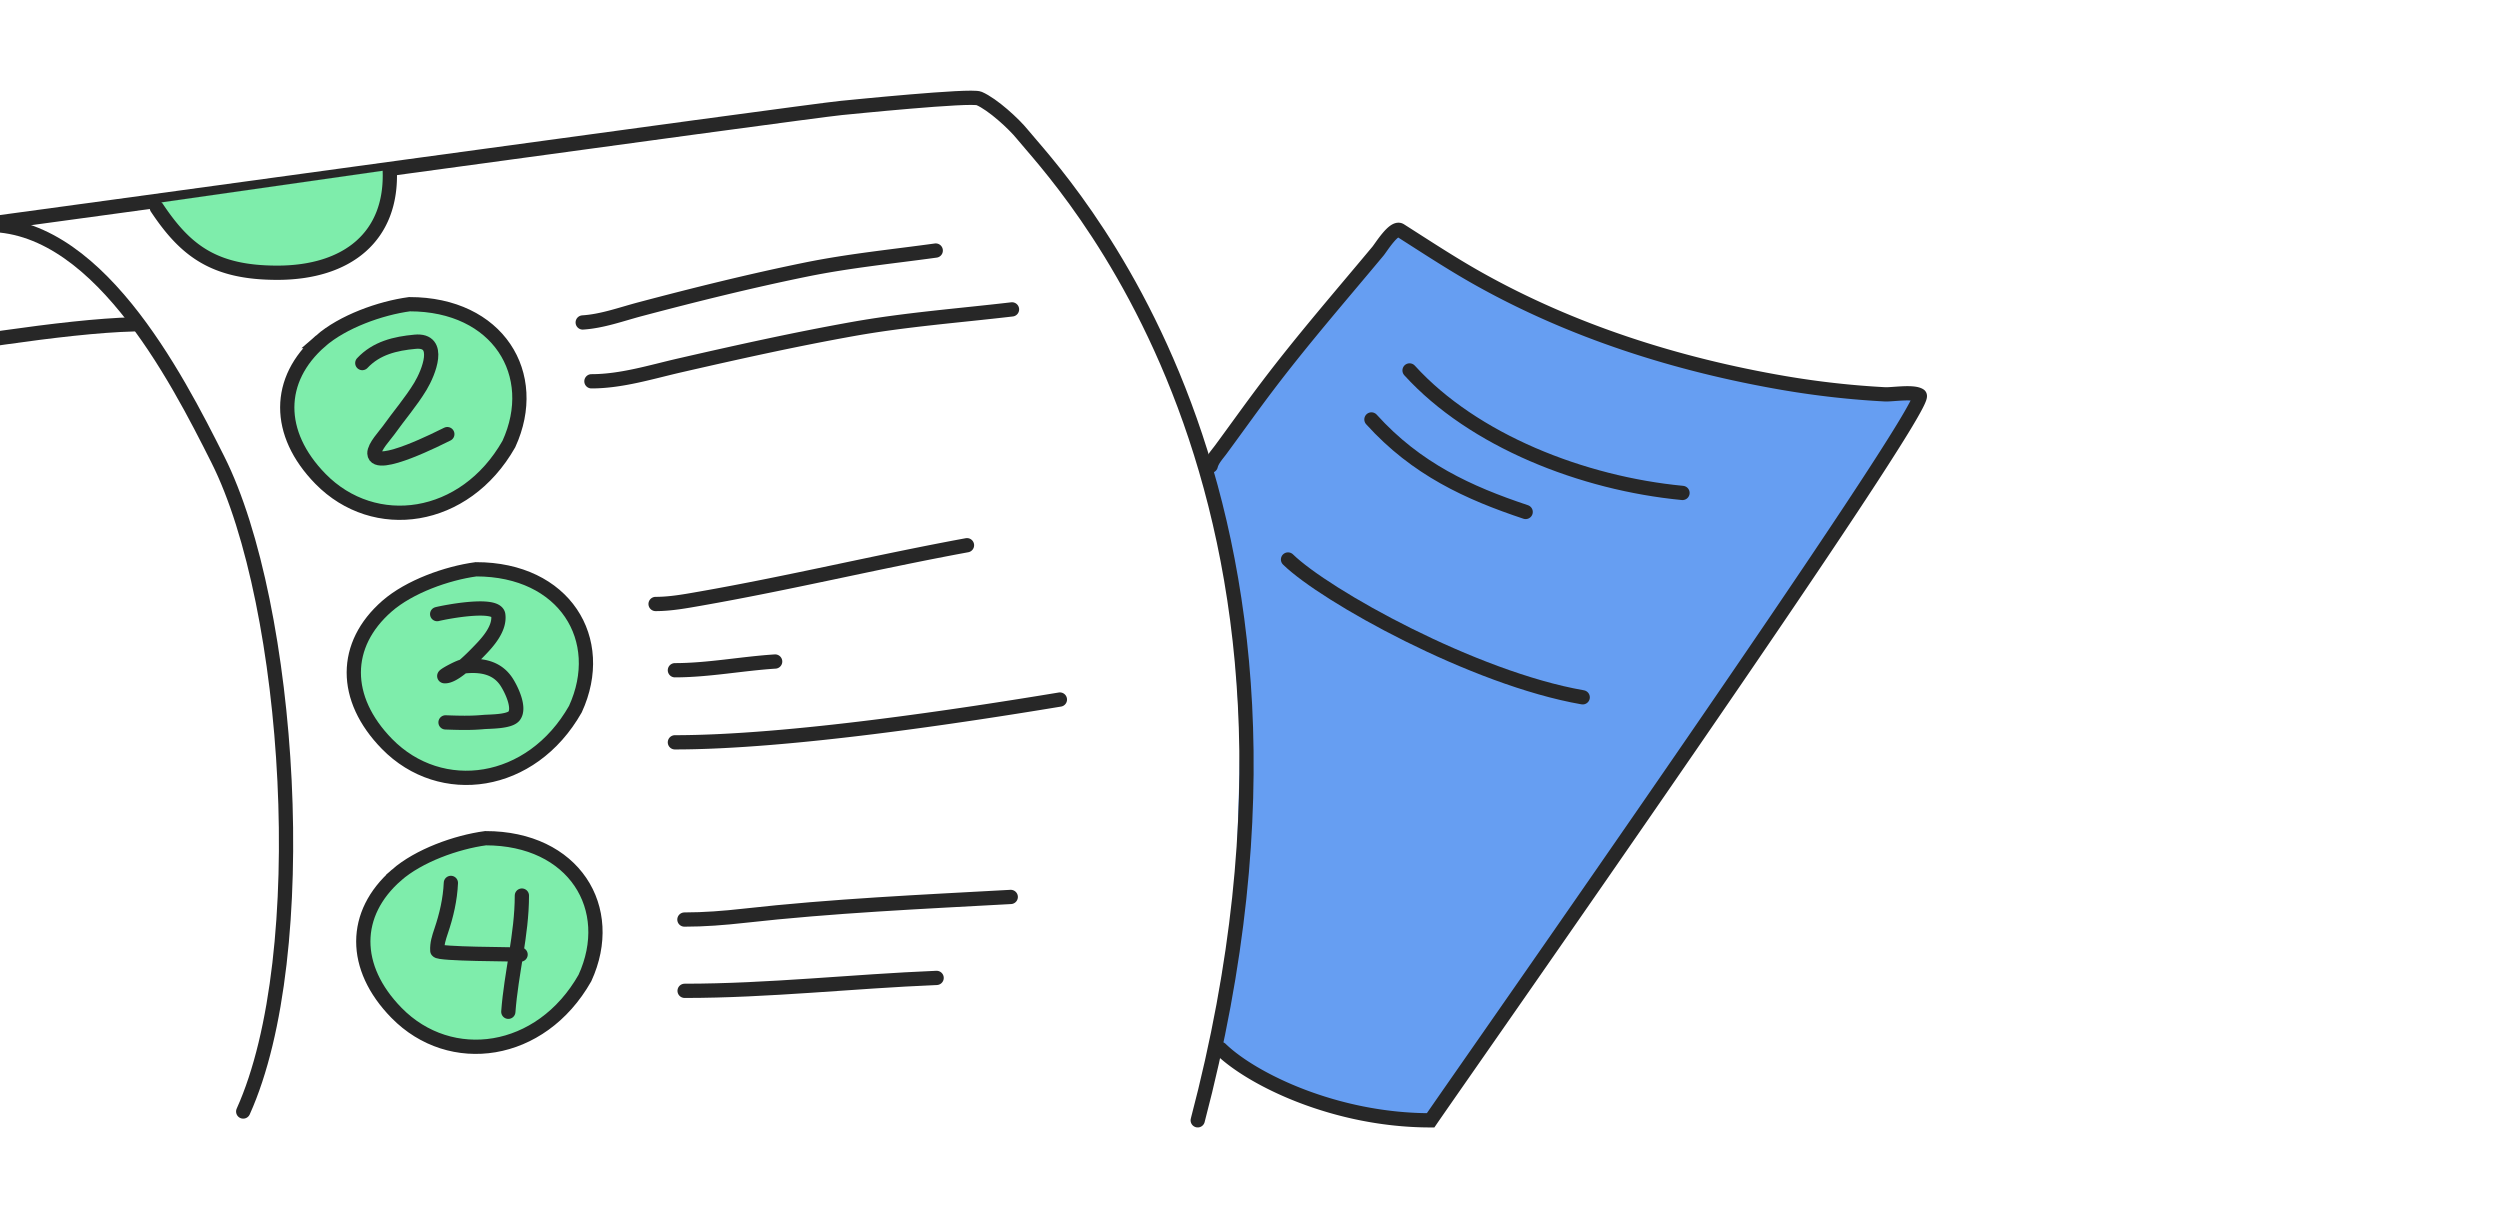 <svg xmlns="http://www.w3.org/2000/svg" width="263" height="128" viewBox="0 0 263 128" fill="none"><g clip-path="url(#a)"><path fill="#669EF2" d="M128.421 47.31c-.375.508-.893 1.054-1.051 1.687v1.361l2.13 12 1 15.5-.5 16-2.63 16c3.304 3.2 13.13 8 23.13 8 3.071-4.497 52.798-75.359 51.443-76.263-.669-.445-2.912-.072-3.646-.111a91.89 91.89 0 0 1-10.569-1.178c-11.239-1.926-22.282-5.415-32.248-11.015-2.799-1.573-5.475-3.34-8.181-5.061-.653-.416-2.011 1.802-2.34 2.196-3.949 4.739-7.976 9.368-11.699 14.294-1.644 2.174-3.223 4.396-4.839 6.59Z"/><path stroke="#272727" stroke-linecap="round" stroke-width="1.5" d="M-13.493 37.186c-.246-5.707 5.617-13.065 11.305-13.497 12.114-.92 20.75 15.984 25.109 24.66 7.676 15.278 10.138 52.01 2.664 68.582"/><path stroke="#272727" stroke-linecap="round" stroke-width="1.5" d="M-13.21 37.581c7.316-1.094 19.844-3.276 27.281-3.46"/><path stroke="#272727" stroke-linecap="round" stroke-width="1.5" d="M-2.866 23.771C.39 23.358 85.231 11.657 88.5 11.358c.903-.082 13.612-1.381 14.5-1 1.429.614 3.664 2.669 4.551 3.769C110.923 18.31 143.5 51.358 126 117.858"/><path fill="#7EEDAB" stroke="#272727" stroke-linecap="round" stroke-width="1.5" d="M33.71 35.882c2.343-2.047 6.288-3.464 9.37-3.88 9.315 0 13.815 7.38 10.452 14.711-4.637 8.169-14.152 9.456-19.822 3.661-4.682-4.785-4.628-10.45 0-14.492Z"/><path stroke="#272727" stroke-linecap="round" stroke-width="1.5" d="M38.114 38.194c1.486-1.582 3.467-2.052 5.558-2.243 2.859-.26 1.412 3.265.56 4.679-.991 1.644-2.264 3.102-3.372 4.665-.35.494-1.505 1.709-1.472 2.408.087 1.838 6.957-1.69 7.67-2.033"/><path fill="#7EEDAB" d="m41 17.858-24.5 3.5 2 3.5 3.5 3 7 1 7-1.5 4.5-4 .5-5.5Z"/><path fill="#7EEDAB" stroke="#272727" stroke-linecap="round" stroke-width="1.5" d="M40.71 63.769c2.343-2.048 6.288-3.464 9.37-3.88 9.315 0 13.815 7.38 10.452 14.71-4.637 8.17-14.152 9.456-19.822 3.662-4.682-4.785-4.628-10.45 0-14.492ZM41.71 92.058c2.343-2.047 6.288-3.463 9.37-3.879 9.315 0 13.815 7.38 10.452 14.711-4.637 8.169-14.152 9.456-19.822 3.661-4.682-4.785-4.628-10.45 0-14.493Z"/><path stroke="#272727" stroke-linecap="round" stroke-width="1.5" d="M16.5 21.858c3 4.5 6 6.834 12.667 6.834 7.333 0 12.137-3.768 11.833-10.834M45.991 64.603c.821-.205 6.25-1.267 6.428.088.183 1.396-1.032 2.781-1.912 3.693-.644.666-2.701 2.844-3.746 2.752-.248-.022 1.538-.974 1.886-1.016 1.808-.215 3.573 0 4.633 1.606.475.722 1.476 2.721.805 3.589-.488.631-2.591.583-3.23.643-1.34.126-2.644.085-3.984.037M68.968 63.539c1.588 0 3.162-.293 4.721-.567 9.384-1.645 18.664-3.887 28.037-5.614M71 70.509c3.498 0 7.05-.694 10.545-.917M71 78.092c12 0 30.289-2.812 40.5-4.5M61.302 33.923c2.066-.13 4.083-.878 6.062-1.4C73.12 31 78.9 29.562 84.735 28.37c4.58-.935 9.094-1.376 13.704-2.012M62.219 40.113c3.157 0 6.276-.983 9.322-1.681 6.018-1.38 12.044-2.72 18.123-3.808 5.614-1.006 11.156-1.415 16.798-2.076M127.37 48.997c.158-.633.676-1.18 1.051-1.687 1.616-2.194 3.195-4.416 4.839-6.59 3.723-4.926 7.75-9.555 11.699-14.294.329-.394 1.687-2.612 2.34-2.196 2.706 1.722 5.382 3.488 8.181 5.061 9.966 5.6 21.009 9.09 32.248 11.015a91.89 91.89 0 0 0 10.569 1.178c.734.04 2.977-.334 3.646.111 1.355.904-48.372 71.766-51.443 76.263-10 0-18.775-4.3-22.079-7.5"/><path stroke="#272727" stroke-linecap="round" stroke-width="1.5" d="M148.285 38.97C155 46.357 166.5 50.857 177 51.857M144.274 44.126C149 49.358 154.5 51.858 160.5 53.858M135.5 58.858c3.885 3.789 19.5 12.5 31 14.5M47.432 92.882c-.072 1.715-.468 3.428-1.019 5.048-.235.692-.45 1.346-.407 2.083.022.372 8.03.367 8.76.407"/><path stroke="#272727" stroke-linecap="round" stroke-width="1.5" d="M54.902 94.215c0 4.112-1.123 8.128-1.426 12.224M72 96.737c2.096 0 4.166-.163 6.25-.396 9.356-1.047 18.683-1.465 28.081-1.983M72.02 104.235c8.856 0 17.668-.998 26.513-1.359"/></g><defs><clipPath id="a"><rect width="263" height="128" fill="#fff" rx="20"/></clipPath></defs></svg>
